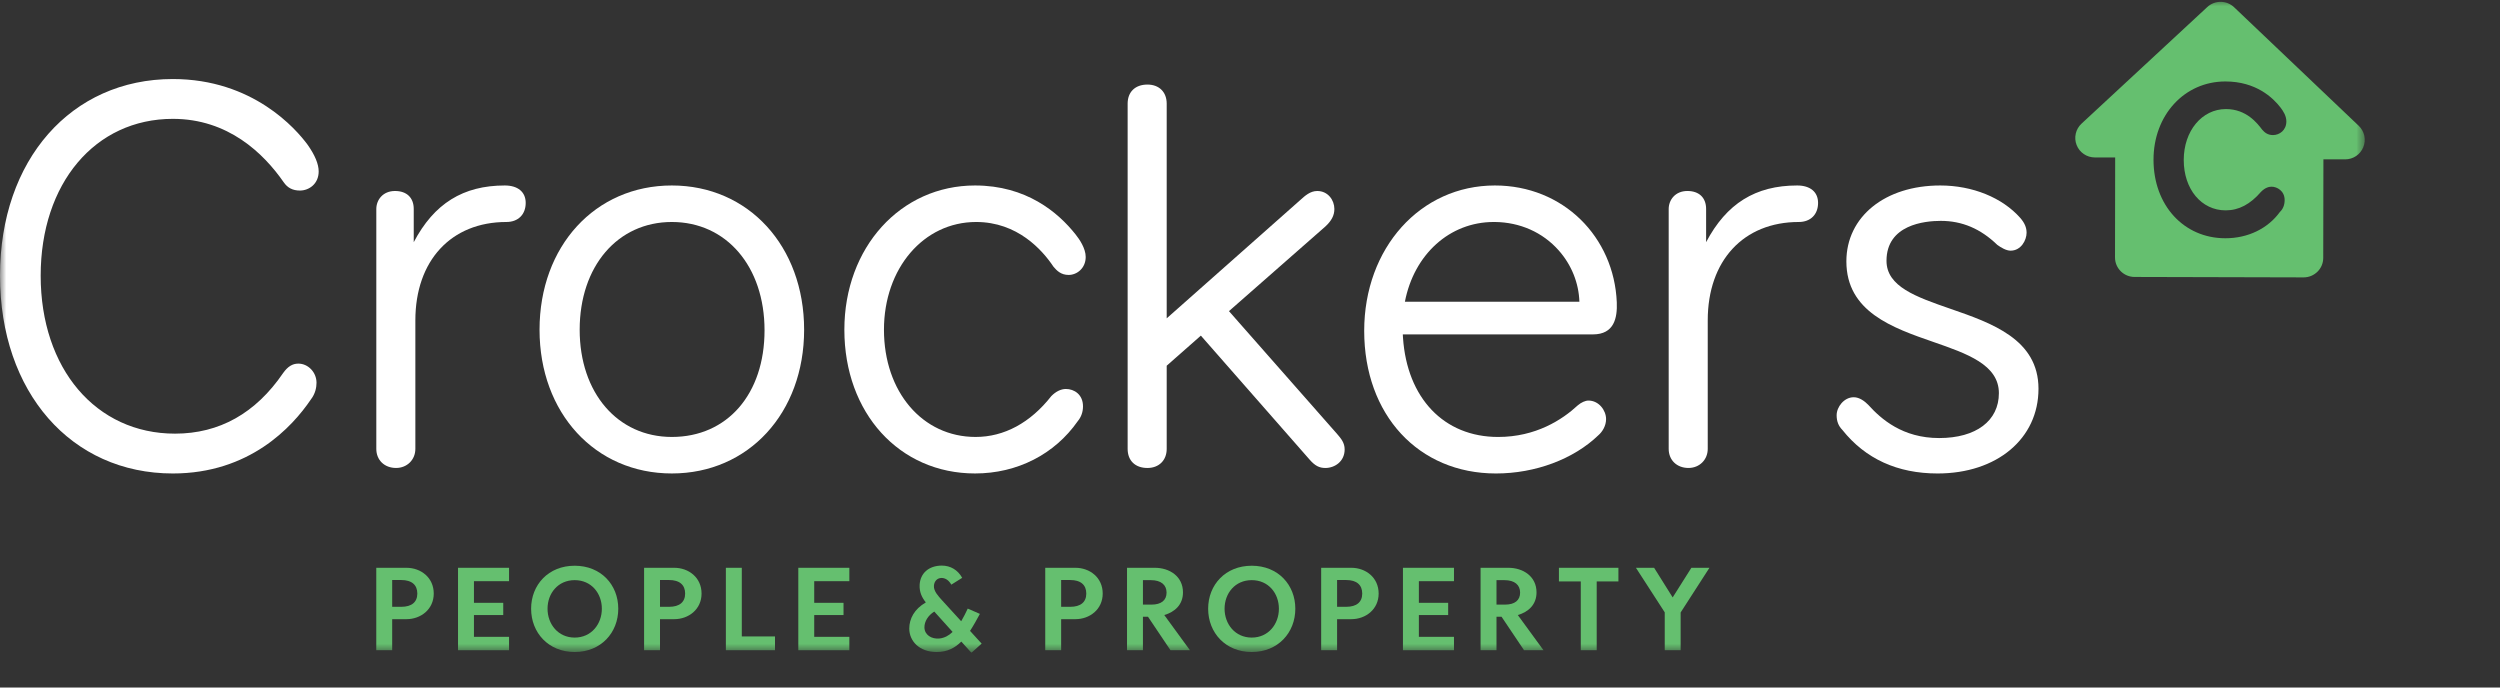 <svg width="200" height="55" viewBox="0 0 200 55" fill="none" xmlns="http://www.w3.org/2000/svg">
<rect x="0" y="0" width="200" height="55" fill="#333333" stroke="none"/>
<g clip-path="url(#clip0_7578_7565)">
<mask id="mask0_7578_7565" style="mask-type:luminance" maskUnits="userSpaceOnUse" x="0" y="0" width="190" height="53">
<path d="M189.306 0H0V52.222H189.306V0Z" fill="white"/>
</mask>
<g mask="url(#mask0_7578_7565)">
<path d="M34.7 47.484C34.7 48.751 33.658 49.534 32.517 49.534H31.375V52.017H30.102V45.423H32.517C33.658 45.423 34.7 46.196 34.7 47.484ZM33.386 47.484C33.386 46.793 32.941 46.402 32.102 46.402H31.375V48.545H32.102C32.941 48.545 33.386 48.163 33.386 47.484Z" fill="#65BF6F"/>
<path d="M37.916 46.494V48.226H40.259V49.204H37.916V50.947H40.724V52.018H36.642V45.423H40.724V46.494H37.916Z" fill="#65BF6F"/>
<path d="M42.489 48.699C42.489 46.783 43.874 45.258 45.975 45.258C48.077 45.258 49.462 46.783 49.462 48.699C49.462 50.615 48.077 52.161 45.975 52.161C43.874 52.161 42.489 50.615 42.489 48.699ZM48.148 48.699C48.148 47.463 47.309 46.411 45.976 46.411C44.642 46.411 43.803 47.463 43.803 48.699C43.803 49.925 44.642 51.007 45.976 51.007C47.309 51.007 48.148 49.925 48.148 48.699Z" fill="#65BF6F"/>
<path d="M56.125 47.484C56.125 48.751 55.084 49.534 53.942 49.534H52.8V52.017H51.527V45.423H53.942C55.084 45.423 56.125 46.196 56.125 47.484ZM54.811 47.484C54.811 46.793 54.367 46.402 53.528 46.402H52.8V48.545H53.528C54.367 48.545 54.811 48.163 54.811 47.484Z" fill="#65BF6F"/>
<path d="M62 50.915V52.017H58.07V45.423H59.343V50.915H62Z" fill="#65BF6F"/>
<path d="M65.138 46.494V48.226H67.482V49.204H65.138V50.947H67.948V52.018H63.865V45.423H67.948V46.494H65.138Z" fill="#65BF6F"/>
<path d="M77.714 52.222L76.905 51.326C76.391 51.841 75.773 52.161 74.935 52.161C73.531 52.161 72.742 51.274 72.742 50.285C72.742 49.502 73.146 48.719 74.066 48.194C73.763 47.812 73.54 47.38 73.571 46.782C73.622 45.886 74.268 45.257 75.339 45.247C76.047 45.247 76.622 45.598 76.976 46.226L76.106 46.772C75.905 46.421 75.632 46.236 75.319 46.236C74.955 46.246 74.733 46.514 74.713 46.875C74.692 47.297 75.066 47.689 75.359 48.018L76.895 49.699C77.087 49.379 77.259 49.029 77.42 48.688L78.391 49.111C78.128 49.595 77.875 50.059 77.603 50.47L78.532 51.491L77.714 52.222ZM76.208 50.553L74.743 48.925C74.247 49.234 73.945 49.719 73.954 50.203C73.965 50.77 74.5 51.151 75.178 51.079C75.572 51.027 75.915 50.842 76.208 50.553Z" fill="#65BF6F"/>
<path d="M88.217 47.484C88.217 48.751 87.175 49.534 86.034 49.534H84.892V52.017H83.619V45.423H86.034C87.175 45.423 88.217 46.196 88.217 47.484ZM86.903 47.484C86.903 46.793 86.459 46.402 85.619 46.402H84.892V48.545H85.619C86.459 48.545 86.903 48.163 86.903 47.484Z" fill="#65BF6F"/>
<path d="M91.839 49.338H91.435V52.017H90.162V45.423H92.385C93.557 45.423 94.638 46.102 94.638 47.39C94.638 48.38 93.981 48.957 93.143 49.204L95.194 52.017H93.638L91.839 49.338ZM91.435 48.369H92.122C92.9 48.369 93.325 48.019 93.325 47.411C93.325 46.803 92.9 46.411 92.061 46.411H91.435V48.369Z" fill="#65BF6F"/>
<path d="M96.652 48.699C96.652 46.783 98.037 45.258 100.139 45.258C102.241 45.258 103.626 46.783 103.626 48.699C103.626 50.615 102.241 52.161 100.139 52.161C98.037 52.161 96.652 50.615 96.652 48.699ZM102.312 48.699C102.312 47.463 101.473 46.411 100.139 46.411C98.806 46.411 97.966 47.463 97.966 48.699C97.966 49.925 98.806 51.007 100.139 51.007C101.473 51.007 102.312 49.925 102.312 48.699Z" fill="#65BF6F"/>
<path d="M110.292 47.484C110.292 48.751 109.25 49.534 108.108 49.534H106.967V52.017H105.693V45.423H108.108C109.25 45.423 110.292 46.196 110.292 47.484ZM108.978 47.484C108.978 46.793 108.533 46.402 107.694 46.402H106.967V48.545H107.694C108.533 48.545 108.978 48.163 108.978 47.484Z" fill="#65BF6F"/>
<path d="M113.509 46.494V48.226H115.853V49.204H113.509V50.947H116.318V52.018H112.236V45.423H116.318V46.494H113.509Z" fill="#65BF6F"/>
<path d="M120.123 49.338H119.719V52.017H118.446V45.423H120.668C121.841 45.423 122.922 46.102 122.922 47.39C122.922 48.38 122.265 48.957 121.426 49.204L123.478 52.017H121.922L120.123 49.338ZM119.719 48.369H120.406C121.184 48.369 121.609 48.019 121.609 47.411C121.609 46.803 121.184 46.411 120.346 46.411H119.719V48.369Z" fill="#65BF6F"/>
<path d="M129.473 46.514H127.736V52.017H126.462V46.514H124.714V45.423H129.473V46.514Z" fill="#65BF6F"/>
<path d="M134.451 48.998V52.017H133.179V48.988L130.874 45.423H132.329L133.814 47.793L135.31 45.423H136.755L134.451 48.998Z" fill="#65BF6F"/>
<path d="M53.747 14.838C47.614 14.838 43.163 19.692 43.163 26.38C43.163 33.042 47.614 37.877 53.747 37.877C59.879 37.877 64.33 33.042 64.33 26.38C64.33 19.692 59.879 14.838 53.747 14.838ZM53.747 34.956C49.406 34.956 46.374 31.429 46.374 26.38C46.374 21.303 49.406 17.759 53.747 17.759C58.113 17.759 61.163 21.322 61.163 26.424C61.163 31.526 58.183 34.956 53.747 34.956Z" fill="white"/>
<path d="M40.385 14.838C37.052 14.838 34.726 16.282 33.099 19.375V16.718C33.099 15.817 32.539 15.279 31.602 15.279C30.618 15.279 30.105 16.003 30.105 16.718V35.91C30.105 36.809 30.755 37.437 31.688 37.437C32.566 37.437 33.229 36.78 33.229 35.91V25.63C33.229 20.849 36.089 17.759 40.514 17.759C41.451 17.759 42.056 17.159 42.056 16.232C42.056 15.359 41.431 14.838 40.385 14.838Z" fill="white"/>
<path d="M143.776 14.838C140.442 14.838 138.116 16.282 136.489 19.375V16.718C136.489 15.817 135.93 15.279 134.992 15.279C134.009 15.279 133.495 16.003 133.495 16.718V35.91C133.495 36.809 134.147 37.437 135.079 37.437C135.957 37.437 136.619 36.78 136.619 35.91V25.63C136.619 20.849 139.479 17.759 143.905 17.759C144.841 17.759 145.446 17.159 145.446 16.232C145.446 15.359 144.821 14.838 143.776 14.838Z" fill="white"/>
<path d="M13.829 9.508C18.25 9.508 21.089 12.265 22.693 14.577C23.005 15.032 23.419 15.244 23.996 15.244C24.722 15.244 25.494 14.709 25.494 13.717C25.494 13.127 25.195 12.407 24.606 11.575C23.7 10.343 20.244 6.323 13.829 6.323C5.686 6.323 0 12.792 0 22.056C0 31.372 5.686 37.878 13.829 37.878C19.948 37.878 23.371 34.169 24.864 31.966C25.241 31.484 25.321 30.966 25.321 30.615C25.321 29.788 24.655 29.089 23.867 29.089C23.397 29.089 23.021 29.321 22.649 29.844C20.455 33.06 17.545 34.692 14.001 34.692C7.674 34.692 3.254 29.495 3.254 22.056C3.254 14.668 7.602 9.508 13.829 9.508Z" fill="white"/>
<path d="M156.033 24.703C153.29 23.752 150.92 22.931 150.92 20.865C150.92 17.981 153.958 17.67 155.265 17.67C156.969 17.67 158.444 18.295 159.785 19.591C160.075 19.802 160.494 20.053 160.846 20.053C161.682 20.053 162.127 19.218 162.127 18.615C162.127 18.205 161.967 17.83 161.622 17.435C160.186 15.809 157.794 14.838 155.221 14.838C150.799 14.838 147.71 17.334 147.71 20.909C147.71 24.943 151.407 26.226 154.67 27.357C157.365 28.293 159.911 29.176 159.911 31.453C159.911 33.669 158.081 35.044 155.135 35.044C152.205 35.044 150.494 33.53 149.46 32.387C149.188 32.11 148.766 31.779 148.298 31.779C147.528 31.779 146.931 32.553 146.931 33.219C146.931 33.703 147.078 34.078 147.388 34.393C149.23 36.705 151.793 37.878 155.005 37.878C159.759 37.878 163.079 35.091 163.079 31.1C163.079 27.143 159.335 25.847 156.033 24.703Z" fill="white"/>
<path d="M78.09 17.759C81.397 17.759 83.382 19.994 84.278 21.337C84.545 21.654 84.882 21.995 85.489 21.995C86.16 21.995 86.856 21.456 86.856 20.556C86.856 19.868 86.352 19.137 86.053 18.763C84.639 16.973 82.095 14.838 78.003 14.838C72.043 14.838 67.549 19.8 67.549 26.38C67.549 33.042 71.946 37.877 78.003 37.877C81.37 37.877 84.369 36.348 86.223 33.69C86.492 33.371 86.64 32.953 86.64 32.512C86.64 31.554 85.931 31.118 85.272 31.118C84.879 31.118 84.467 31.318 84.103 31.69C82.426 33.827 80.332 34.956 78.046 34.956C73.799 34.956 70.717 31.349 70.717 26.38C70.717 21.465 73.886 17.759 78.09 17.759Z" fill="white"/>
<path d="M119.59 14.838C113.631 14.838 109.136 19.838 109.136 26.468C109.136 33.185 113.471 37.878 119.677 37.878C122.828 37.878 125.898 36.728 127.885 34.806C128.176 34.551 128.486 34.082 128.486 33.528C128.486 32.826 127.907 32.045 127.076 32.045C126.827 32.045 126.5 32.19 126.221 32.428C124.976 33.582 122.861 34.957 119.85 34.957C115.515 34.957 112.562 31.852 112.239 27.01C112.233 26.931 112.224 26.753 112.224 26.753L127.433 26.752C129.134 26.752 129.393 25.441 129.343 24.19C129.129 18.959 125.064 14.838 119.59 14.838ZM119.5 17.759C119.529 17.759 119.56 17.759 119.589 17.759C121.601 17.78 123.414 18.586 124.694 20.029C125.73 21.196 126.303 22.652 126.352 24.139H112.392C113.124 20.348 115.977 17.759 119.5 17.759Z" fill="white"/>
<path d="M98.317 24.891L106.018 18.129L106.02 18.128C106.525 17.664 106.75 17.23 106.75 16.718C106.75 16.011 106.238 15.28 105.382 15.28C104.82 15.28 104.408 15.653 104.01 16.013L93.336 25.467V8.291C93.336 7.364 92.731 6.765 91.795 6.765C90.819 6.765 90.211 7.35 90.211 8.291V35.91C90.211 36.852 90.819 37.438 91.795 37.438C92.717 37.438 93.336 36.824 93.336 35.91V29.257L96.069 26.85L104.779 36.781C105.201 37.259 105.54 37.438 106.031 37.438C106.778 37.438 107.572 36.918 107.572 35.954C107.572 35.419 107.284 35.085 106.98 34.731L98.317 24.891Z" fill="white"/>
<path d="M188.695 10.06L178.728 0.579C178.127 0.01 177.186 0.001 176.579 0.567L166.521 9.893C166.052 10.328 165.896 11.006 166.13 11.605C166.364 12.201 166.941 12.594 167.584 12.596L169.214 12.6L169.201 20.594C169.198 21.456 169.899 22.153 170.761 22.156L184.288 22.191H184.294C184.706 22.191 185.104 22.026 185.399 21.734C185.694 21.443 185.859 21.047 185.859 20.631L185.873 12.745L187.612 12.749H187.614C188.256 12.749 188.829 12.36 189.066 11.769C189.307 11.176 189.159 10.5 188.695 10.06ZM178.054 16.829C179.099 16.829 180.023 16.345 180.88 15.347C181.214 15.006 181.523 14.935 181.724 14.935C182.158 14.935 182.772 15.267 182.772 16.005C182.772 16.394 182.637 16.732 182.392 16.957C181.423 18.291 179.83 19.061 178.031 19.061C174.699 19.061 172.281 16.418 172.281 12.777C172.281 9.207 174.753 6.517 178.031 6.517C180.475 6.517 181.84 7.82 182.436 8.596C182.657 8.883 182.909 9.269 182.909 9.713C182.909 10.423 182.357 10.806 181.838 10.806C181.403 10.806 181.156 10.586 180.971 10.37C180.596 9.876 179.723 8.725 178.077 8.725C176.151 8.725 174.699 10.477 174.699 12.8C174.699 15.135 176.111 16.829 178.054 16.829Z" fill="#65BF6F"/>
</g>
</g>
<defs>
<clipPath id="clip0_7578_7565">
<rect width="189.306" height="52.222" fill="white"/>
</clipPath>
</defs>
</svg>
